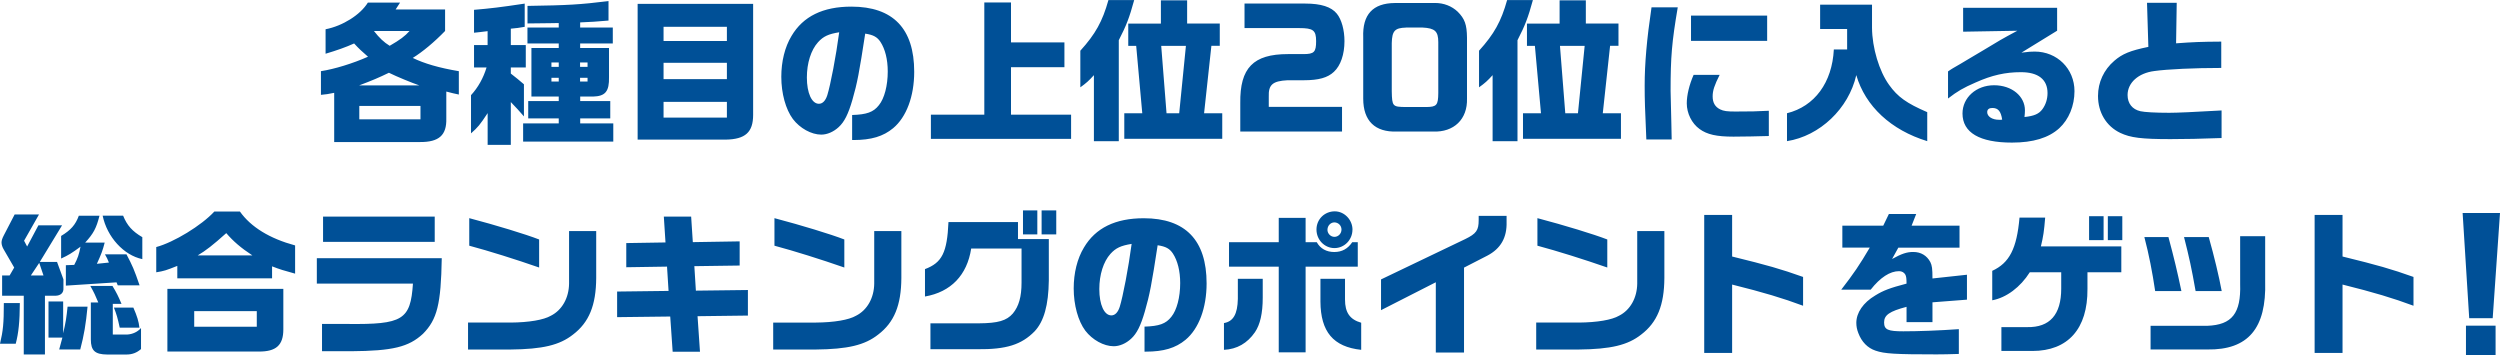 <svg data-name="レイヤー_2" xmlns="http://www.w3.org/2000/svg" viewBox="0 0 554.55 78.77"><path d="M71.17 15.79c2.98-.45 7.14-1.73 10.46-3.21-1.39-1.21-2-1.76-3.08-2.94-1.83.83-3.79 1.52-6.33 2.28V6.49c3.79-.73 7.72-3.21 9.38-5.91h7.14l-.98 1.52h10.97v4.77c-2.37 2.45-4.98 4.63-7.17 5.98 2.54 1.24 5.85 2.21 10.22 2.94v5.18c-1.12-.24-1.35-.28-2.78-.66v5.98c.1 3.7-1.62 5.25-5.85 5.22H74.13V20.59c-1.32.28-1.86.35-2.94.45v-5.25zM93 18.94c-1.69-.59-4.91-1.9-6.73-2.8-2.3 1.11-3.59 1.66-6.6 2.8H93zm.27 7.53V23.5H79.7v2.97h13.57zM82.95 6.88c1.15 1.49 2.23 2.52 3.49 3.28 2.34-1.35 3.38-2.14 4.4-3.28h-7.89zm22.2 8.09V9.99h3.01V6.91c-1.39.17-1.59.21-3.01.35V2.18c3.65-.31 5.72-.55 11.24-1.38v5.15c-1.42.24-1.62.28-3.08.41v3.63h3.32v4.98h-3.32v1.35c1.42 1.11 1.62 1.28 2.91 2.38v7.12c-1.29-1.49-1.49-1.69-2.91-3.18v9.5h-5.14v-7.05c-1.73 2.63-2.17 3.15-3.69 4.49v-8.47c1.56-1.69 2.74-3.8 3.45-6.15h-2.77zm10.87 12.4h7.92v-1.11h-6.77v-3.84h6.77v-1h-6.06V10.64h6.06v-1H117V6.11h6.94v-1c-.91.03-1.59.03-1.79.03l-2.5.03-2.64.03V1.31c9-.14 11.54-.28 17.97-1.07v4.32c-2.64.24-3.93.31-6.29.41v1.14h7.24v3.53h-7.24v1h6.4v6.46c.07 3.18-.81 4.25-3.55 4.32h-2.84v1h6.67v3.84h-6.67v1.11h7.34v4.04h-20v-4.04zm7.92-12.54v-.97h-1.62v.97h1.62zm0 3.25v-.83h-1.62v.83h1.62zm6.39-3.25v-.97h-1.66v.97h1.66zm0 3.25v-.83h-1.66v.83h1.66zM141.44.86h25.62v24.61c0 3.87-1.73 5.43-6.09 5.5h-19.53V.86zm19.8 8.23V5.94h-14.05v3.15h14.05zm0 8.47v-3.63h-14.05v3.63h14.05zm0 8.53V22.6h-14.05v3.49h14.05zm27.76-.58c3.25-.1 4.74-.62 5.96-2.18 1.22-1.49 1.96-4.35 1.96-7.47 0-2.7-.58-4.98-1.62-6.57-.71-1.07-1.56-1.56-3.38-1.83-1.32 8.61-1.76 10.96-2.84 14.69-.91 3.15-1.79 4.91-3.05 6.05-1.12 1.04-2.54 1.66-3.86 1.66-2.2 0-4.74-1.42-6.29-3.46-1.59-2.14-2.57-5.67-2.57-9.37 0-3.39.78-6.6 2.27-9.06 2.57-4.35 6.97-6.5 13.27-6.5 9.24 0 13.94 4.87 13.94 14.45 0 5.46-1.73 10.06-4.67 12.51-2.2 1.83-4.87 2.63-8.8 2.63h-.3V25.5zm-7.55-16.14c-1.56 1.73-2.47 4.63-2.47 7.81 0 3.46 1.08 5.84 2.67 5.84.81 0 1.46-.66 1.86-1.9.71-2.28 1.93-8.61 2.64-13.96-2.37.38-3.52.9-4.7 2.21zm36.89 16.07V.55h5.92V9.4h11.85v5.5h-11.85v10.54h13.33v5.36h-31.1v-5.36h11.85zM251.59 0c-1.08 3.94-1.73 5.63-3.42 8.92v22.4h-5.52V16.67c-1.12 1.24-1.69 1.76-3.01 2.7v-8.12c3.35-3.7 4.91-6.5 6.23-11.23h5.72zm-2.2 25.13h3.99l-1.35-14.96h-1.76V5.23h7.24V.07h5.82v5.15h7.24v4.94h-1.86l-1.62 14.96h4.03v5.67h-21.73v-5.67zm12.18 0l1.49-14.96h-5.48l1.18 14.96h2.81zM276.06.79h13.47c3.49 0 5.79.73 7.01 2.25 1.05 1.28 1.69 3.63 1.69 6.08 0 2.94-.85 5.43-2.34 6.81-1.39 1.31-3.38 1.87-6.67 1.87h-3.62c-3.32.17-4.26 1-4.16 3.66v2.25h16.25v5.46h-22.57v-6.32C275.02 15.07 278 12 285.68 12h3.45c2.37 0 2.81-.45 2.81-2.87s-.64-2.9-3.76-2.9h-12.12V.79zm42.28-.13c1.93 0 3.69.69 5.01 1.94 1.56 1.56 2.03 2.87 2.06 5.74v13.51c.14 4.6-2.91 7.53-7.55 7.33h-8.02c-4.84.17-7.45-2.38-7.45-7.29V8.31c-.2-5.08 2.13-7.6 7.01-7.64h8.93zm-6.47 5.46c-2.47.07-3.08.73-3.15 3.42v10.71c.07 3.35.17 3.46 3.11 3.49h4.57c2.3-.03 2.61-.41 2.64-3.11V9.36c0-2.42-.74-3.11-3.49-3.25h-3.69zM340.03 0c-1.08 3.94-1.73 5.63-3.42 8.92v22.4h-5.52V16.67c-1.12 1.24-1.69 1.76-3.01 2.7v-8.12c3.35-3.7 4.91-6.5 6.23-11.23h5.72zm-2.2 25.13h3.99l-1.35-14.96h-1.76V5.23h7.24V.07h5.82v5.15h7.24v4.94h-1.86l-1.62 14.96h4.03v5.67h-21.73v-5.67zm12.19 0l1.49-14.96h-5.48l1.18 14.96h2.81zm22.14-23.51c-1.32 7.78-1.59 10.96-1.59 18.56q0 .83.17 7.19l.07 3.56h-5.62c-.3-6.84-.37-8.71-.37-11.92 0-4.94.47-10.3 1.52-17.38h5.82zm9.3 14.97c-1.18 2.35-1.56 3.49-1.56 4.8 0 1.38.54 2.32 1.66 2.87.78.38 1.52.48 3.35.48 3.15 0 5.08-.03 7.45-.17v5.6c-1.9.07-6.19.14-7.85.14-3.76 0-5.85-.48-7.51-1.69-1.73-1.24-2.84-3.49-2.84-5.7 0-1.8.54-4.08 1.52-6.32h5.79zm10.53-13.13v5.6H375.1v-5.6h16.89zm17.74 7.53V6.43h-5.99V1.04h11.51v5.11c.03 4.46 1.59 9.64 3.79 12.68 1.9 2.66 3.89 4.08 8.46 6.05v6.43c-8.02-2.45-13.74-7.74-15.74-14.65-1.69 7.43-8.09 13.51-15.37 14.65v-6.19c6.13-1.52 10.02-6.81 10.39-14.14h2.94zm25.73-3.97V1.73h20.85v5.08l-7.92 4.87c1.59-.21 2.2-.24 2.94-.24 4.97 0 8.83 3.8 8.83 8.78 0 3.25-1.25 6.26-3.38 8.23-2.37 2.14-5.79 3.18-10.49 3.18-7.17 0-10.97-2.21-10.97-6.46 0-3.53 3.05-6.26 7.01-6.26s6.84 2.45 6.84 5.56c0 .35-.03.93-.1 1.49 2.17-.24 3.21-.69 3.99-1.76.71-.97 1.12-2.21 1.12-3.56 0-3.01-2.06-4.63-5.89-4.63-3.45 0-6.43.66-10.05 2.28-2.78 1.21-4.03 1.94-6.13 3.56v-6.01c.27-.21 1.05-.69 1.12-.73 1.12-.62 2.23-1.31 3.35-1.97.78-.45 2-1.18 3.32-1.97 3.59-2.18 3.99-2.42 7.58-4.35l-12.01.21zm8.66 19.52c-.27-1.83-.88-2.59-2.17-2.59-.74 0-1.15.31-1.15.93 0 .97 1.12 1.69 2.61 1.69h.44l.27-.03zM482.84.62l-.14 8.99c3.79-.28 5.48-.35 10.02-.38v5.84c-5.96 0-11.95.28-14.86.69-3.52.45-5.92 2.59-5.92 5.32 0 1.87 1.05 3.18 2.84 3.59.88.21 3.35.35 6.4.35 1.76 0 5.45-.17 11.61-.52v6.12c-5.01.17-7.75.24-11.34.24-6.43 0-8.87-.31-11.13-1.38-3.11-1.49-4.94-4.53-4.94-8.19 0-3.04 1.29-5.81 3.62-7.81 1.76-1.52 3.49-2.25 7.55-3.08l-.3-9.78h6.6zM0 76.25c.68-2.87.85-4.46.85-9.02H4.4c-.03 4.15-.27 6.57-.91 9.02H0zm8.66-28.69L5.34 53.4l.68 1.28 2.5-4.7h5.25L8.83 58.1h3.82l1.42 3.87v1.94c.07 1.04-.61 1.66-1.73 1.69H9.97v13.03h-4.7V65.6H.47v-4.49h1.66l1.02-1.76-2.3-3.97c-.34-.55-.51-1.14-.51-1.59s.17-.93.51-1.59l2.4-4.63h5.42zm.99 13.55l-.95-2.8-1.86 2.8h2.81zm4.36 5.77v7.05c.58-2.42.74-3.56.98-5.91h4.43c-.37 3.87-.78 6.32-1.62 9.5h-4.67c.34-1.24.41-1.45.71-2.63h-3.08v-8.02h3.25zm8.06-19.04c-.71 2.8-1.32 3.94-3.18 5.98h4.33c-.44 1.73-.74 2.52-1.73 4.7l2.67-.28c-.34-.86-.41-.97-.88-1.83h4.77c1.32 2.49 1.73 3.42 2.91 6.88h-4.84l-.27-.66-11.24.73v-4.53l1.86-.07c.78-1.49 1.05-2.28 1.39-4.04-1.96 1.45-2.64 1.87-4.3 2.63v-5.01c2.13-1.28 3.18-2.45 3.93-4.49h4.57zm-.27 19.25c-.64-1.56-.91-2.14-1.76-3.66h4.91c.91 1.52 1.29 2.28 2 3.97h-1.93v6.81h3.18c1.22-.07 2.33-.59 3.08-1.45v4.67c-.91.79-1.93 1.21-3.21 1.21h-4.33c-2.67-.03-3.59-.86-3.59-3.35V67.1h1.66zm5.51-19.25c.88 2.18 2.03 3.46 4.26 4.77v4.87c-4.13-.86-7.82-4.91-8.8-9.64h4.54zm2.27 20.39c.85 1.94 1.18 3.04 1.35 4.46h-4.37c-.47-2.18-.71-2.97-1.29-4.46h4.3zm23.63-21.32c2.44 3.46 6.63 6.01 12.25 7.53v6.26c-2.44-.66-3.45-.97-5.11-1.62v2.66H39.33v-2.76c-2.5 1-2.94 1.14-4.67 1.42v-5.6c3.89-1.04 10.02-4.77 12.89-7.88h5.65zM37.13 64.08h25.72v8.99c0 3.49-1.59 4.94-5.45 4.91H37.13V64.09zm19.83 8.4v-3.46H43.08v3.46h13.88zm-.98-15.83c-2.54-1.66-4.26-3.15-5.79-4.94-3.01 2.7-4.53 3.87-6.33 4.94h12.12zm42.01.63c-.17 10.2-1.02 13.58-4.16 16.76-3.18 2.94-6.73 3.8-15.97 3.87h-6.43v-6.05h5.62c12.32.14 14.01-.9 14.55-8.95H70.28v-5.63H98zm-1.56-9.23v5.6H71.66v-5.6h24.77zm35.82 3.21v10.4c-.03 6.05-1.59 9.85-5.14 12.55-2.98 2.35-6.73 3.25-13.91 3.32h-9.38v-5.98h9.48c4.03-.03 7.31-.59 8.9-1.52 2.47-1.24 3.99-3.94 4.03-7.12V51.26h6.02zm-28.16-2.87c6.02 1.59 12.49 3.56 15.5 4.73v6.22c-5.25-1.83-11.1-3.66-15.5-4.84v-6.12zm32.8 16.28l11.41-.14-.34-5.39-9.04.14v-5.36l8.7-.14-.37-5.74h6.06l.37 5.67 10.39-.17v5.36l-10.05.14.34 5.43 11.54-.14V70l-11.17.14.54 7.88h-6.06l-.54-7.81-11.78.14v-5.67zm63.05-13.41v10.4c-.03 6.05-1.59 9.85-5.14 12.55-2.98 2.35-6.73 3.25-13.91 3.32h-9.38v-5.98h9.48c4.03-.03 7.31-.59 8.9-1.52 2.47-1.24 3.99-3.94 4.03-7.12V51.26h6.02zm-28.15-2.87c6.02 1.59 12.49 3.56 15.5 4.73v6.22c-5.25-1.83-11.1-3.66-15.5-4.84v-6.12zm54.02.87v3.77h6.84v9.16c-.07 5.5-1.08 9.09-3.15 11.3-2.91 2.97-6.29 4.04-12.69 3.97h-10.42v-5.74h10.73c4.3-.03 6.16-.59 7.55-2.18 1.32-1.59 1.93-3.7 1.93-6.84v-7.57h-11.17c-.91 5.91-4.5 9.64-10.25 10.64v-6.08c3.79-1.42 4.91-3.66 5.21-10.44h15.43zm1.11-2.59h3.18v5.32h-3.18v-5.32zm7.38 0v5.32h-3.25v-5.32h3.25zm19.57 25.78c3.25-.1 4.74-.62 5.96-2.18 1.22-1.49 1.96-4.35 1.96-7.47 0-2.7-.58-4.98-1.62-6.57-.71-1.07-1.56-1.56-3.38-1.83-1.32 8.61-1.76 10.96-2.84 14.69-.91 3.15-1.79 4.91-3.05 6.05-1.12 1.04-2.54 1.66-3.86 1.66-2.2 0-4.74-1.42-6.3-3.46-1.59-2.14-2.57-5.67-2.57-9.37 0-3.39.78-6.6 2.27-9.06 2.57-4.35 6.97-6.5 13.27-6.5 9.24 0 13.94 4.87 13.94 14.45 0 5.46-1.73 10.06-4.67 12.51-2.2 1.83-4.87 2.63-8.8 2.63h-.3v-5.56zm-7.55-16.14c-1.56 1.73-2.47 4.63-2.47 7.81 0 3.46 1.08 5.84 2.67 5.84.81 0 1.46-.66 1.86-1.9.71-2.28 1.93-8.61 2.64-13.96-2.37.38-3.52.9-4.7 2.21zm33.78 5.53v4.18c0 3.49-.58 5.98-1.73 7.67-1.69 2.45-3.99 3.77-6.87 3.91v-5.94c2.06-.35 3.01-1.97 3.08-5.36v-4.46h5.52zm-7.48-8.12h11.03v-5.39h5.96v5.39h2.47c.81 1.45 2.17 2.18 3.89 2.18s3.01-.73 3.99-2.18h1.22v5.43h-11.57v19.01h-5.96V59.15h-11.03v-5.43zM300 50.95c0 2.25-1.79 4.08-3.99 4.08s-3.99-1.83-3.99-4.11 1.79-4.04 4.06-4.04c2.13 0 3.93 1.87 3.93 4.08zm-1.65 10.89v4.6c0 2.87 1.05 4.42 3.59 5.15v6.01c-6.19-.66-9-4.01-9.04-10.71v-5.05h5.45zm-3.9-10.89c0 .86.71 1.59 1.56 1.59s1.56-.73 1.56-1.62-.71-1.59-1.59-1.59c-.81 0-1.52.73-1.52 1.62zm11.89 11.03l18.68-8.95c2.47-1.21 2.98-1.94 2.98-4.22v-.93h6.19v1.35c.1 3.46-1.29 5.91-4.26 7.47l-5.18 2.66V78.2h-6.26V62.61l-12.15 6.19v-6.81zm62.85-10.72v10.4c-.03 6.05-1.59 9.85-5.14 12.55-2.98 2.35-6.73 3.25-13.91 3.32h-9.38v-5.98h9.48c4.03-.03 7.31-.59 8.9-1.52 2.47-1.24 3.99-3.94 4.03-7.12V51.26h6.02zm-28.16-2.87c6.02 1.59 12.49 3.56 15.5 4.73v6.22c-5.25-1.83-11.1-3.66-15.5-4.84v-6.12zm43.19-.72v9.23c7.89 1.94 10.76 2.76 15.74 4.53v6.39c-4.53-1.69-8.8-2.97-15.74-4.7v15.17h-6.19V47.67h6.19zm24.45 7.26v-4.87h9.07l1.25-2.59h6.06l-1.02 2.59h10.63v4.87h-13.57l-1.39 2.52c2.13-1.18 3.28-1.56 4.7-1.56 1.69 0 3.01.79 3.79 2.25.37.76.47 1.45.47 3.63l7.65-.83v5.53l-7.65.59v4.39h-5.75v-3.39c-3.79 1-4.98 1.83-4.98 3.46s.88 1.97 4.26 1.97 7.95-.17 12.32-.48v5.5c-2.4.07-3.32.1-4.94.1-9.14 0-11.57-.14-13.54-.83-1.76-.59-3.08-1.94-3.82-3.91-.3-.76-.44-1.49-.44-2.25 0-2.25 1.52-4.49 4.2-6.08 1.79-1.11 3.25-1.66 6.94-2.63 0-1.14-.07-1.62-.27-2-.27-.48-.78-.76-1.39-.76-2 0-4.16 1.38-6.3 4.11h-6.53c2.71-3.49 4.1-5.53 6.33-9.33h-6.09zm33.24 5.15c3.82-1.76 5.45-4.91 6.06-11.82h5.69c-.24 2.97-.41 4.18-.95 6.39h17.84v5.74h-7.51v3.7c.07 8.85-4.33 13.76-12.22 13.76h-6.87v-5.29h5.72c5.01.1 7.55-2.76 7.55-8.54v-3.63h-6.97c-2.1 3.32-5.18 5.63-8.33 6.22v-6.53zm21.49-12.13h3.22v5.32h-3.22v-5.32zm4.16 0h3.21v5.32h-3.21v-5.32zM481 52.58c1.29 4.8 1.93 7.5 2.88 11.99h-5.82c-.64-4.29-1.35-7.98-2.4-11.99h5.35zm21.46-.18v10.02c.3 10.44-3.79 15.24-12.83 15.1h-12.59v-5.25h12.59c5.48-.21 7.48-2.76 7.28-9.26V52.4h5.55zm-12.52.18c1.22 4.32 2.27 8.71 2.88 11.99h-5.79c-.91-5.15-1.39-7.33-2.57-11.99h5.48zm29.68-4.91v9.23c7.89 1.94 10.76 2.76 15.74 4.53v6.39c-4.53-1.69-8.8-2.97-15.74-4.7v15.17h-6.19V47.67h6.19zm34.93-.42l-1.62 23.33h-5.21l-1.46-23.33h8.29zm-.98 24.99v6.53H547v-6.53h6.57z" fill="#005097" data-name="レイヤー_1"/></svg>